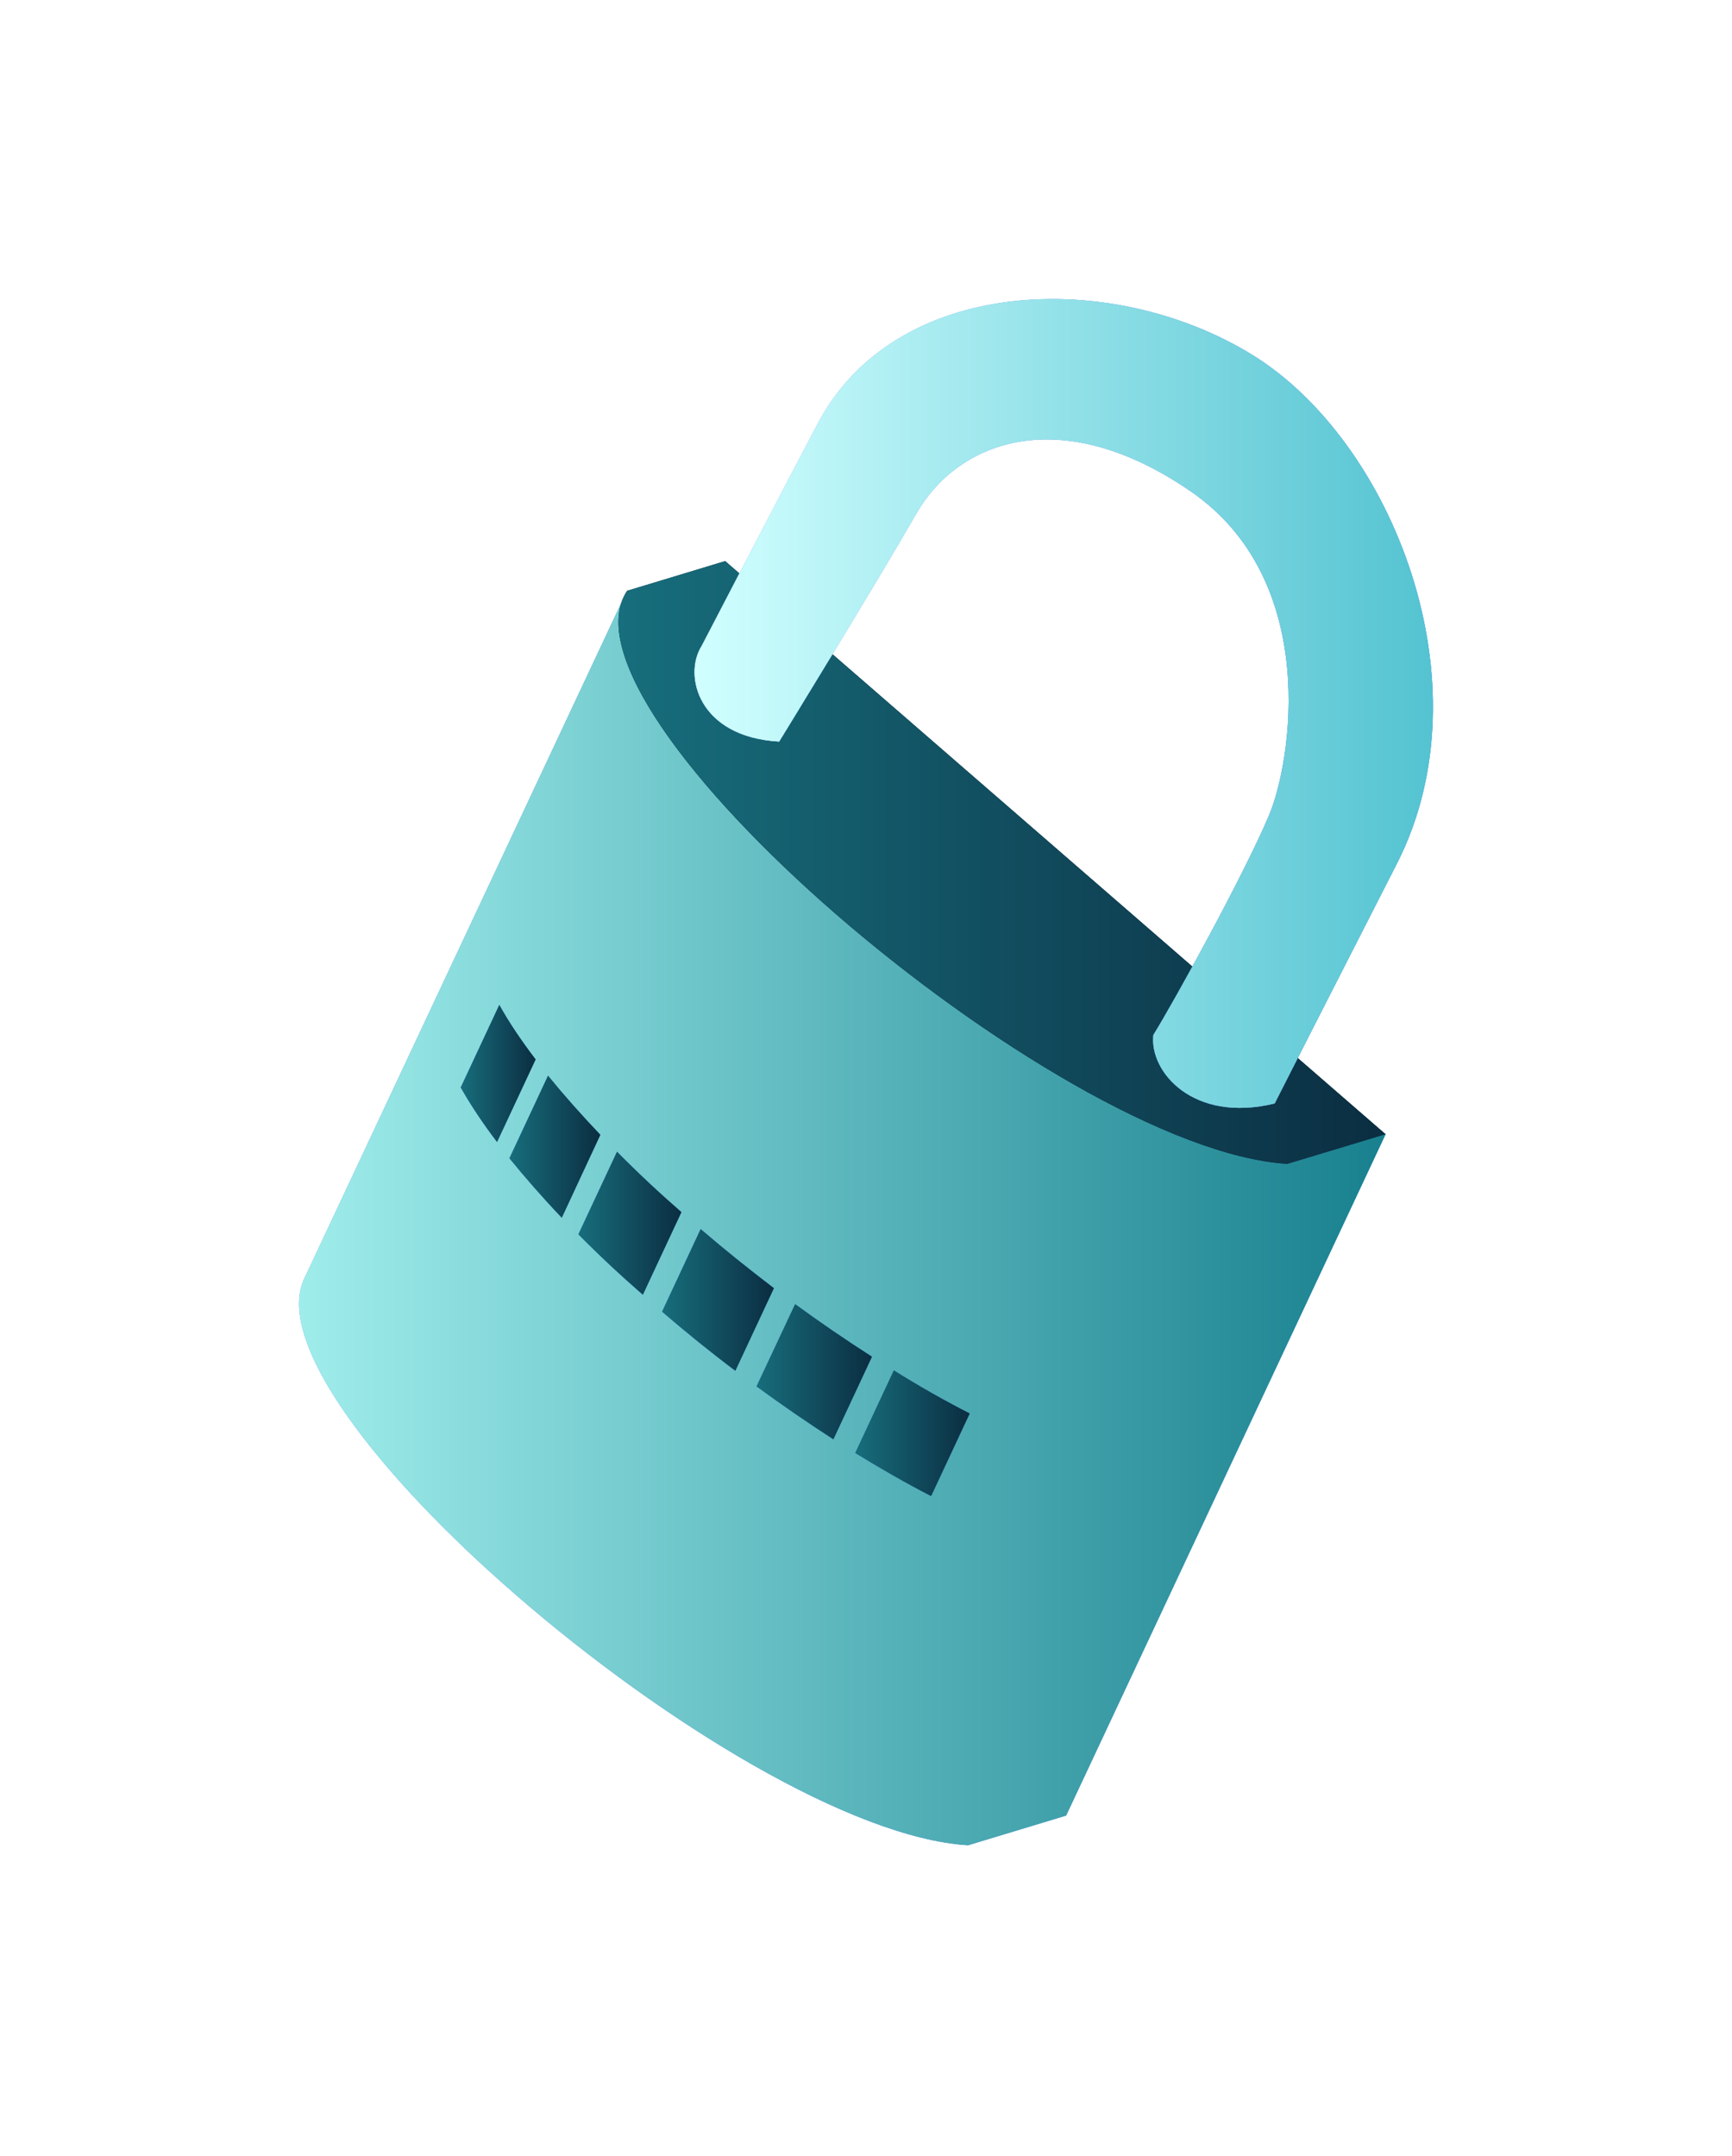 <?xml version="1.0" encoding="UTF-8"?> <svg xmlns="http://www.w3.org/2000/svg" width="139" height="173" viewBox="0 0 139 173" fill="none"> <g filter="url(#filter0_f)"> <path fill-rule="evenodd" clip-rule="evenodd" d="M104.149 84.912C105.979 81.315 108.954 75.474 112.106 69.309C119.477 54.852 111.739 35.367 100.459 28.453C89.18 21.539 71.893 22.167 65.65 33.953C64.44 36.235 61.578 41.721 59.339 46.02L58.199 45.031L50.33 47.414C50.137 47.706 49.985 48.019 49.874 48.353L24.414 102.622C22.027 107.703 30.264 118.336 41.438 128.026C53.242 138.267 68.352 147.512 77.69 148.088L85.56 145.705L111.214 90.994L111.172 91.007L104.149 84.912ZM95.694 77.573C97.926 73.506 100.588 68.412 101.823 65.485C103.659 61.19 105.994 46.602 95.554 39.426C85.114 32.25 76.903 35.367 73.546 41.207C71.874 44.115 69.135 48.666 66.807 52.502L95.694 77.573ZM103.345 93.404L103.322 93.402L105.84 92.639L103.345 93.404Z" fill="url(#paint0_linear)" fill-opacity="0.3"></path> </g> <path d="M103.345 93.404C94.006 92.801 78.897 83.582 67.093 73.342C55.918 63.626 47.681 53.019 50.068 47.938L24.414 102.622C22.027 107.703 30.264 118.336 41.438 128.026C53.242 138.267 68.352 147.512 77.69 148.088L85.56 145.705L111.214 90.994L103.345 93.404Z" fill="url(#paint1_linear)"></path> <path d="M103.345 93.404C94.006 92.801 78.897 83.582 67.093 73.342C55.918 63.626 47.681 53.019 50.068 47.938L24.414 102.622C22.027 107.703 30.264 118.336 41.438 128.026C53.242 138.267 68.352 147.512 77.69 148.088L85.56 145.705L111.214 90.994L103.345 93.404Z" fill="url(#paint2_linear)"></path> <path d="M71.735 109.981L68.64 116.607C70.686 117.864 72.732 119.043 74.725 120.064L77.821 113.438C75.827 112.417 73.781 111.264 71.735 109.981Z" fill="#265DC4"></path> <path d="M71.735 109.981L68.64 116.607C70.686 117.864 72.732 119.043 74.725 120.064L77.821 113.438C75.827 112.417 73.781 111.264 71.735 109.981Z" fill="url(#paint3_linear)"></path> <path d="M63.813 104.665L60.718 111.265C62.764 112.758 64.81 114.172 66.882 115.508L69.978 108.882C67.931 107.572 65.859 106.158 63.813 104.665Z" fill="#265DC4"></path> <path d="M63.813 104.665L60.718 111.265C62.764 112.758 64.81 114.172 66.882 115.508L69.978 108.882C67.931 107.572 65.859 106.158 63.813 104.665Z" fill="url(#paint4_linear)"></path> <path d="M56.232 98.641L53.137 105.267C55.025 106.891 56.993 108.489 59.013 110.008L62.108 103.382C60.114 101.863 58.121 100.265 56.232 98.641Z" fill="#265DC4"></path> <path d="M56.232 98.641L53.137 105.267C55.025 106.891 56.993 108.489 59.013 110.008L62.108 103.382C60.114 101.863 58.121 100.265 56.232 98.641Z" fill="url(#paint5_linear)"></path> <path d="M49.518 92.434L46.422 99.06C48.023 100.684 49.754 102.307 51.59 103.905L54.685 97.279C52.849 95.681 51.118 94.058 49.518 92.434Z" fill="#265DC4"></path> <path d="M49.518 92.434L46.422 99.06C48.023 100.684 49.754 102.307 51.59 103.905L54.685 97.279C52.849 95.681 51.118 94.058 49.518 92.434Z" fill="url(#paint6_linear)"></path> <path d="M43.982 86.332L40.886 92.958C42.146 94.503 43.536 96.101 45.084 97.725L48.179 91.072C46.657 89.475 45.241 87.877 43.982 86.332Z" fill="#265DC4"></path> <path d="M43.982 86.332L40.886 92.958C42.146 94.503 43.536 96.101 45.084 97.725L48.179 91.072C46.657 89.475 45.241 87.877 43.982 86.332Z" fill="url(#paint7_linear)"></path> <path d="M40.073 80.649L36.977 87.275C37.764 88.663 38.735 90.13 39.889 91.649L42.985 85.023C41.83 83.504 40.834 82.037 40.073 80.649Z" fill="#265DC4"></path> <path d="M40.073 80.649L36.977 87.275C37.764 88.663 38.735 90.13 39.889 91.649L42.985 85.023C41.83 83.504 40.834 82.037 40.073 80.649Z" fill="url(#paint8_linear)"></path> <path d="M58.199 45.031L50.33 47.414C47.103 52.285 55.498 63.285 67.066 73.342C78.87 83.582 93.979 92.827 103.318 93.403L111.187 91.02L58.199 45.031Z" fill="#020E26"></path> <path d="M58.199 45.031L50.33 47.414C47.103 52.285 55.498 63.285 67.066 73.342C78.87 83.582 93.979 92.827 103.318 93.403L111.187 91.02L58.199 45.031Z" fill="url(#paint9_linear)"></path> <path d="M102.296 88.558C95.738 90.156 92.223 85.992 92.564 83.058C94.269 80.308 99.856 70.147 101.823 65.485C103.66 61.19 105.994 46.602 95.554 39.426C85.114 32.25 76.903 35.367 73.546 41.207C70.188 47.047 62.529 59.514 62.529 59.514C56.049 59.147 54.816 54.197 56.312 51.84C56.312 51.84 63.525 37.96 65.65 33.953C71.893 22.167 89.18 21.539 100.459 28.453C111.739 35.367 119.477 54.852 112.106 69.309C106.965 79.366 102.296 88.558 102.296 88.558Z" fill="url(#paint10_linear)"></path> <path d="M102.296 88.558C95.738 90.156 92.223 85.992 92.564 83.058C94.269 80.308 99.856 70.147 101.823 65.485C103.66 61.19 105.994 46.602 95.554 39.426C85.114 32.25 76.903 35.367 73.546 41.207C70.188 47.047 62.529 59.514 62.529 59.514C56.049 59.147 54.816 54.197 56.312 51.84C56.312 51.84 63.525 37.96 65.65 33.953C71.893 22.167 89.18 21.539 100.459 28.453C111.739 35.367 119.477 54.852 112.106 69.309C106.965 79.366 102.296 88.558 102.296 88.558Z" fill="url(#paint11_linear)"></path> <path d="M102.296 88.558C95.738 90.156 92.223 85.992 92.564 83.058C94.269 80.308 99.856 70.147 101.823 65.485C103.66 61.19 105.994 46.602 95.554 39.426C85.114 32.25 76.903 35.367 73.546 41.207C70.188 47.047 62.529 59.514 62.529 59.514C56.049 59.147 54.816 54.197 56.312 51.84C56.312 51.84 63.525 37.96 65.65 33.953C71.893 22.167 89.18 21.539 100.459 28.453C111.739 35.367 119.477 54.852 112.106 69.309C106.965 79.366 102.296 88.558 102.296 88.558Z" fill="url(#paint12_linear)"></path> <defs> <filter id="filter0_f" x="0" y="7.62939e-06" width="139" height="172.088" filterUnits="userSpaceOnUse" color-interpolation-filters="sRGB"> <feFlood flood-opacity="0" result="BackgroundImageFix"></feFlood> <feBlend mode="normal" in="SourceGraphic" in2="BackgroundImageFix" result="shape"></feBlend> <feGaussianBlur stdDeviation="12" result="effect1_foregroundBlur"></feGaussianBlur> </filter> <linearGradient id="paint0_linear" x1="55.748" y1="56.45" x2="114.996" y2="56.45" gradientUnits="userSpaceOnUse"> <stop stop-color="#D1FFFF"></stop> <stop offset="1" stop-color="#54C3D1"></stop> </linearGradient> <linearGradient id="paint1_linear" x1="31.963" y1="83.9" x2="110.699" y2="121.335" gradientUnits="userSpaceOnUse"> <stop stop-color="#5E91F6"></stop> <stop offset="0.694" stop-color="#3574F2"></stop> </linearGradient> <linearGradient id="paint2_linear" x1="24.019" y1="98.049" x2="111.222" y2="98.049" gradientUnits="userSpaceOnUse"> <stop stop-color="#9FEDEB"></stop> <stop offset="1" stop-color="#18808E"></stop> </linearGradient> <linearGradient id="paint3_linear" x1="68.646" y1="115.024" x2="77.845" y2="115.024" gradientUnits="userSpaceOnUse"> <stop stop-color="#176E7C"></stop> <stop offset="1" stop-color="#0B2D41"></stop> </linearGradient> <linearGradient id="paint4_linear" x1="60.724" y1="110.088" x2="70.002" y2="110.088" gradientUnits="userSpaceOnUse"> <stop stop-color="#176E7C"></stop> <stop offset="1" stop-color="#0B2D41"></stop> </linearGradient> <linearGradient id="paint5_linear" x1="53.143" y1="104.326" x2="62.132" y2="104.326" gradientUnits="userSpaceOnUse"> <stop stop-color="#176E7C"></stop> <stop offset="1" stop-color="#0B2D41"></stop> </linearGradient> <linearGradient id="paint6_linear" x1="46.428" y1="98.171" x2="54.707" y2="98.171" gradientUnits="userSpaceOnUse"> <stop stop-color="#176E7C"></stop> <stop offset="1" stop-color="#0B2D41"></stop> </linearGradient> <linearGradient id="paint7_linear" x1="40.891" y1="92.029" x2="48.198" y2="92.029" gradientUnits="userSpaceOnUse"> <stop stop-color="#176E7C"></stop> <stop offset="1" stop-color="#0B2D41"></stop> </linearGradient> <linearGradient id="paint8_linear" x1="36.981" y1="86.15" x2="43.001" y2="86.15" gradientUnits="userSpaceOnUse"> <stop stop-color="#176E7C"></stop> <stop offset="1" stop-color="#0B2D41"></stop> </linearGradient> <linearGradient id="paint9_linear" x1="49.675" y1="69.222" x2="111.351" y2="69.222" gradientUnits="userSpaceOnUse"> <stop stop-color="#176E7C"></stop> <stop offset="1" stop-color="#0B2D41"></stop> </linearGradient> <linearGradient id="paint10_linear" x1="55.731" y1="56.466" x2="114.982" y2="56.466" gradientUnits="userSpaceOnUse"> <stop stop-color="#CFE3FB"></stop> <stop offset="0.694" stop-color="#90AAD6"></stop> <stop offset="0.805" stop-color="#90AAD6"></stop> </linearGradient> <linearGradient id="paint11_linear" x1="61.152" y1="47.309" x2="113.691" y2="73.496" gradientUnits="userSpaceOnUse"> <stop stop-color="#8EBCFD"></stop> <stop offset="0.694" stop-color="#5E91F6"></stop> </linearGradient> <linearGradient id="paint12_linear" x1="55.748" y1="56.45" x2="114.996" y2="56.45" gradientUnits="userSpaceOnUse"> <stop stop-color="#D1FFFF"></stop> <stop offset="1" stop-color="#54C3D1"></stop> </linearGradient> </defs> </svg> 